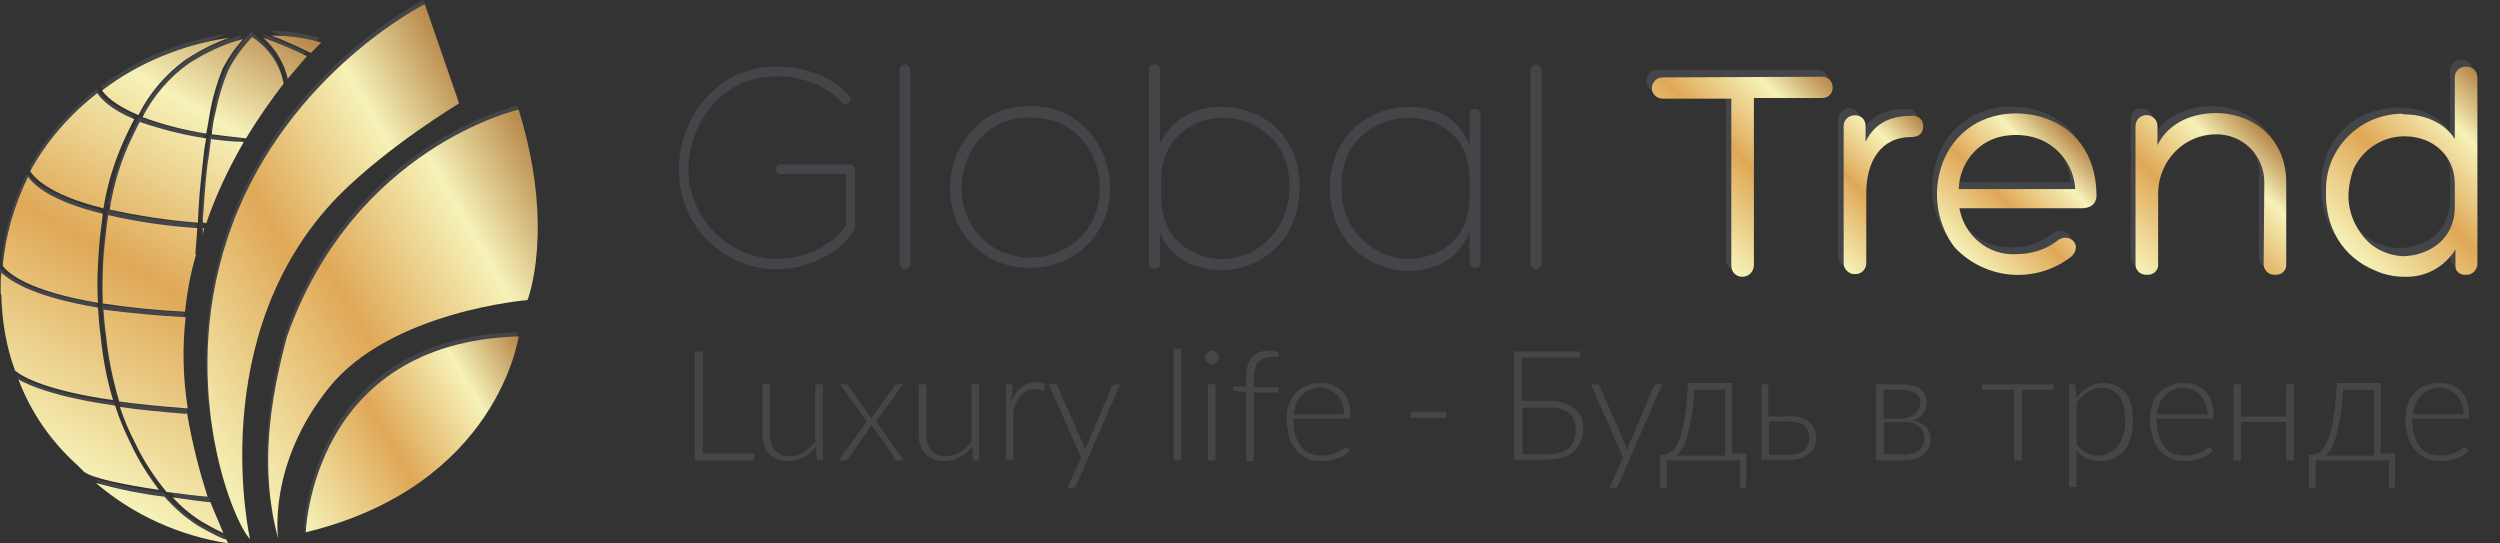 <?xml version="1.0" encoding="utf-8"?>
<!-- Generator: Adobe Illustrator 22.0.1, SVG Export Plug-In . SVG Version: 6.00 Build 0)  -->
<svg version="1.1" id="Layer_1" xmlns="http://www.w3.org/2000/svg" xmlns:xlink="http://www.w3.org/1999/xlink" x="0px" y="0px"
	 viewBox="0 0 364.9 79.3" style="enable-background:new 0 0 364.9 79.3;" xml:space="preserve">
<rect x="0" y="0" width="364.9" height="79.3" fill="#333333" stroke="none"/>
<style type="text/css">
	.st0{display:none;}
	.st1{display:inline;enable-background:new    ;}
	.st2{fill:#464646;}
	.st3{enable-background:new    ;}
	.st4{fill:#434549;}
	.st5{fill:url(#SVGID_1_);}
	.st6{fill:url(#SVGID_2_);}
	.st7{fill:url(#SVGID_3_);}
	.st8{fill:url(#SVGID_4_);}
	.st9{fill:url(#SVGID_5_);}
	.st10{fill:url(#SVGID_6_);}
	.st11{fill:url(#SVGID_7_);}
	.st12{fill:url(#SVGID_8_);}
	.st13{fill:url(#SVGID_9_);}
</style>
<title>dark gold horizontal</title>
<g id="globe_gold">
	<g id="dark">
		<g class="st0">
			<g class="st1">
				<path class="st2" d="M133.8,65.2V66h-6.9V53.4h1v11.9h6L133.8,65.2L133.8,65.2z"/>
			</g>
			<g class="st1">
				<path class="st2" d="M141.8,57.1v9h-0.5c-0.1,0-0.2-0.1-0.2-0.2l-0.1-1.3c-0.4,0.5-0.8,1-1.4,1.2c-0.6,0.4-1.2,0.5-1.8,0.5
					c-0.5,0-1-0.1-1.3-0.2s-0.7-0.4-1-0.7c-0.2-0.4-0.5-0.6-0.6-1.1s-0.2-0.8-0.2-1.4V57h0.8v5.7c0,0.8,0.2,1.4,0.6,1.9
					c0.4,0.5,1,0.7,1.8,0.7c0.6,0,1.1-0.1,1.7-0.5c0.5-0.2,1-0.7,1.3-1.2V57h1v0.1H141.8z"/>
				<path class="st2" d="M151.4,66.1h-0.8c-0.1,0-0.1,0-0.2-0.1l-0.1-0.1l-2.7-3.9c0,0.1-0.1,0.2-0.1,0.4l-2.6,3.6l-0.1,0.1
					l-0.1,0.1H144l3.2-4.5l-3.1-4.3h0.8c0.1,0,0.1,0,0.2,0l0.1,0.1l2.6,3.8V61c0,0,0-0.1,0.1-0.1l2.4-3.5l0.1-0.1h0.1h0.8l-3.1,4.3
					L151.4,66.1z"/>
				<path class="st2" d="M160.1,57.1v9h-0.5c-0.1,0-0.2-0.1-0.2-0.2l-0.1-1.3c-0.4,0.5-0.8,1-1.4,1.2c-0.6,0.4-1.2,0.5-1.8,0.5
					c-0.5,0-1-0.1-1.3-0.2c-0.4-0.1-0.7-0.4-1-0.7c-0.2-0.4-0.5-0.6-0.6-1.1s-0.2-0.8-0.2-1.4V57h0.8v5.7c0,0.8,0.2,1.4,0.6,1.9
					s1,0.7,1.8,0.7c0.6,0,1.1-0.1,1.7-0.5c0.5-0.2,1-0.7,1.3-1.2V57h1v0.1H160.1z"/>
			</g>
			<g class="st1">
				<path class="st2" d="M163.8,59.2c0.1-0.4,0.2-0.7,0.5-1c0.1-0.2,0.4-0.5,0.6-0.7c0.2-0.2,0.5-0.4,0.7-0.5s0.6-0.1,1-0.1
					c0.2,0,0.4,0,0.6,0s0.4,0.1,0.5,0.1l-0.1,0.6c0,0.1-0.1,0.1-0.1,0.1c-0.1,0-0.2,0-0.4-0.1c-0.1-0.1-0.4-0.1-0.6-0.1
					c-0.4,0-0.6,0-1,0.1c-0.2,0.1-0.5,0.2-0.7,0.5c-0.2,0.2-0.4,0.5-0.6,0.7c-0.1,0.4-0.4,0.7-0.5,1.1v5.7h-0.8v-9h0.5
					c0.1,0,0.1,0,0.2,0.1c0.1,0.1,0.1,0.1,0.1,0.2L163.8,59.2z"/>
			</g>
			<g class="st1">
				<path class="st2" d="M176.6,57.1l-5.1,11.8c0,0.1-0.1,0.1-0.1,0.2c0,0-0.1,0.1-0.2,0.1h-0.6l1.6-3.5l-3.8-8.6h0.7
					c0.1,0,0.1,0,0.2,0.1s0.1,0.1,0.1,0.1l3,6.9c0,0.1,0.1,0.2,0.1,0.2c0,0.1,0,0.2,0.1,0.2c0-0.1,0.1-0.2,0.1-0.2
					c0-0.1,0.1-0.2,0.1-0.2l3-6.9c0-0.1,0.1-0.1,0.1-0.1h0.1L176.6,57.1L176.6,57.1L176.6,57.1z"/>
			</g>
			<g class="st1">
				<path class="st2" d="M183.7,53v13h-1V53H183.7z"/>
				<path class="st2" d="M188,54.1c0,0.1,0,0.2-0.1,0.4c0,0.1-0.1,0.1-0.1,0.2c-0.1,0.1-0.1,0.1-0.2,0.1c-0.1,0-0.2,0.1-0.4,0.1
					c-0.1,0-0.2,0-0.4-0.1c-0.1,0-0.2-0.1-0.2-0.1c-0.1-0.1-0.1-0.1-0.1-0.2c0-0.1-0.1-0.2-0.1-0.4s0-0.2,0.1-0.4
					c0-0.1,0.1-0.2,0.1-0.2c0.1-0.1,0.1-0.1,0.2-0.1c0.1,0,0.2-0.1,0.4-0.1c0.1,0,0.2,0,0.4,0.1c0.1,0,0.1,0.1,0.2,0.1
					c0.1,0.1,0.1,0.1,0.1,0.2C188,53.9,188,54,188,54.1z M187.7,57.1v9h-0.8v-9H187.7z"/>
			</g>
			<g class="st1">
				<path class="st2" d="M191.2,66.1v-8L190,58c-0.1,0-0.2-0.1-0.2-0.2v-0.4h1.6v-1.1c0-0.5,0.1-1,0.2-1.3c0.1-0.4,0.4-0.7,0.6-1
					c0.2-0.2,0.5-0.5,0.8-0.6s0.7-0.2,1.1-0.2c0.2,0,0.4,0,0.6,0s0.4,0.1,0.5,0.1v0.4c0,0,0,0.1-0.1,0.1H195c-0.1,0-0.1,0-0.2,0
					c-0.1,0-0.2,0-0.4,0s-0.6,0-0.8,0.1s-0.5,0.2-0.6,0.4s-0.4,0.5-0.4,0.7c-0.1,0.4-0.1,0.7-0.1,1.1v1.1h2.9v0.6h-2.9v8h-1.2v0.3
					H191.2z"/>
			</g>
			<g class="st1">
				<path class="st2" d="M196.7,61.3L196.7,61.3c0,0.8,0.1,1.4,0.2,1.9c0.1,0.5,0.4,1,0.7,1.3c0.2,0.4,0.6,0.6,1.1,0.7
					c0.4,0.1,0.8,0.2,1.3,0.2s0.8,0,1.2-0.1s0.6-0.2,0.8-0.4c0.2-0.1,0.4-0.2,0.5-0.4c0.1-0.1,0.2-0.1,0.2-0.1c0.1,0,0.1,0,0.1,0.1
					l0.2,0.2c-0.1,0.2-0.4,0.4-0.6,0.5s-0.5,0.2-0.8,0.4c-0.2,0.1-0.6,0.2-1,0.2c-0.4,0.1-0.7,0.1-1,0.1c-0.6,0-1.2-0.1-1.7-0.4
					c-0.5-0.2-1-0.5-1.3-1c-0.4-0.4-0.6-1-0.8-1.4c-0.2-0.6-0.2-1.3-0.2-2c0-0.6,0.1-1.2,0.2-1.8c0.2-0.6,0.5-1,0.8-1.4
					c0.4-0.4,0.7-0.7,1.3-1c0.5-0.2,1.1-0.4,1.7-0.4c0.5,0,1,0.1,1.4,0.2s0.8,0.5,1.1,0.7c0.2,0.2,0.6,0.7,0.7,1.2
					c0.2,0.5,0.2,1.1,0.2,1.7c0,0.1,0,0.2,0,0.2l-0.1,0.1h-6.4v0.7H196.7z M202.7,60.7c0-0.5-0.1-1-0.2-1.3c-0.1-0.4-0.4-0.7-0.6-1
					c-0.2-0.2-0.5-0.5-0.8-0.6s-0.7-0.2-1.1-0.2c-0.5,0-0.8,0.1-1.2,0.2c-0.4,0.1-0.7,0.4-1,0.6s-0.5,0.6-0.6,1s-0.2,0.8-0.4,1.3
					H202.7z"/>
				<path class="st2" d="M210.3,60.3h4.2V61h-4.2V60.3z"/>
			</g>
			<g class="st1">
				<path class="st2" d="M226.5,59.1c0.7,0,1.3,0.1,1.8,0.2c0.5,0.1,1,0.4,1.3,0.7c0.4,0.2,0.6,0.6,0.8,1.1c0.1,0.4,0.2,0.8,0.2,1.4
					s-0.1,1.1-0.2,1.6c-0.2,0.5-0.5,0.8-0.8,1.1c-0.4,0.4-0.8,0.6-1.3,0.7s-1.1,0.2-1.8,0.2h-3.8V53.4h7.8v0.7h-6.8v5
					C223.7,59.1,226.5,59.1,226.5,59.1z M226.3,65.3c1.1,0,1.9-0.2,2.5-0.7s0.8-1.2,0.8-2s-0.2-1.6-0.8-2c-0.6-0.5-1.3-0.7-2.5-0.7
					h-3v5.5h3V65.3z"/>
			</g>
			<g class="st1">
				<path class="st2" d="M239.7,57.1l-5.1,11.8c0,0.1-0.1,0.1-0.1,0.2s-0.1,0.1-0.2,0.1h-0.6l1.6-3.5l-3.8-8.6h0.7
					c0.1,0,0.1,0,0.2,0.1s0.1,0.1,0.1,0.1l3,6.9c0,0.1,0.1,0.2,0.1,0.2c0,0.1,0,0.2,0.1,0.2c0-0.1,0.1-0.2,0.1-0.2
					c0-0.1,0.1-0.2,0.1-0.2l3-6.9c0-0.1,0.1-0.1,0.1-0.1h0.1L239.7,57.1L239.7,57.1L239.7,57.1z"/>
			</g>
			<g class="st1">
				<path class="st2" d="M249.5,65.3v3.6c0,0.2-0.1,0.2-0.2,0.2h-0.5v-3.2h-8.5v3c0,0.1,0,0.1,0,0.1l-0.1,0.1h-0.5v-3.8h0.4
					c0.2,0,0.5,0,0.6-0.1c0.2-0.1,0.4-0.2,0.6-0.5c0.2-0.2,0.4-0.6,0.6-1c0.1-0.4,0.4-1,0.5-1.6s0.2-1.3,0.4-2.1
					c0.1-0.8,0.2-1.9,0.2-3h5.1v8.2h1.4V65.3z M247.1,65.5v-7.6h-3.6c-0.1,1.2-0.1,2.3-0.4,3.1c-0.1,0.8-0.2,1.6-0.5,2.1
					c-0.2,0.6-0.4,1.1-0.6,1.4c-0.2,0.4-0.5,0.6-0.6,0.8h5.6v0.2H247.1z"/>
				<path class="st2" d="M254.5,60.9c0.6,0,1.1,0.1,1.6,0.2c0.4,0.1,0.7,0.4,1,0.6c0.2,0.2,0.5,0.5,0.5,0.8s0.1,0.6,0.1,1
					s-0.1,0.7-0.2,1.1s-0.4,0.6-0.6,0.8c-0.2,0.2-0.6,0.5-1,0.6s-0.8,0.2-1.3,0.2h-3.1v-9h0.8V61L254.5,60.9L254.5,60.9L254.5,60.9z
					 M254.5,65.5c0.4,0,0.7,0,1.1-0.1c0.4-0.1,0.6-0.2,0.7-0.4c0.1-0.1,0.4-0.4,0.5-0.6s0.1-0.5,0.1-0.8c0-0.2,0-0.5-0.1-0.7
					s-0.2-0.5-0.4-0.6c-0.2-0.1-0.5-0.4-0.7-0.4c-0.4-0.1-0.7-0.1-1.2-0.1h-2.3v3.9h2.3L254.5,65.5L254.5,65.5z"/>
				<path class="st2" d="M267.7,57.1c0.6,0,1,0,1.3,0.1s0.7,0.2,1,0.5c0.2,0.2,0.4,0.4,0.5,0.7c0.1,0.2,0.1,0.5,0.1,0.8
					c0,0.2,0,0.4-0.1,0.6c-0.1,0.2-0.1,0.5-0.4,0.6c-0.2,0.1-0.4,0.4-0.6,0.6c-0.2,0.1-0.6,0.2-1,0.4c0.8,0.1,1.4,0.4,1.8,0.7
					c0.4,0.4,0.6,0.8,0.6,1.4c0,0.4-0.1,0.7-0.2,1.1s-0.4,0.6-0.7,0.8c-0.2,0.2-0.6,0.4-1.1,0.5c-0.4,0.1-0.8,0.1-1.3,0.1h-3.1v-9
					C264.4,57.1,267.7,57.1,267.7,57.1z M265.5,57.7v3.5h2.1c0.4,0,0.6,0,1-0.1c0.2-0.1,0.5-0.2,0.7-0.4c0.2-0.1,0.4-0.4,0.5-0.6
					c0.1-0.2,0.1-0.5,0.1-0.7s0-0.4-0.1-0.6c-0.1-0.2-0.2-0.4-0.4-0.5c-0.1-0.1-0.4-0.2-0.7-0.4c-0.2-0.1-0.6-0.1-1.1-0.1h-2.1V57.7
					z M267.9,65.5c0.4,0,0.7,0,1.1-0.1s0.6-0.2,0.7-0.4c0.2-0.1,0.4-0.4,0.5-0.6s0.1-0.5,0.1-0.8c0-0.2,0-0.5-0.1-0.7
					s-0.2-0.4-0.5-0.6c-0.2-0.1-0.5-0.2-0.7-0.4c-0.4-0.1-0.7-0.1-1.1-0.1h-2.4v3.7H267.9z"/>
				<path class="st2" d="M285.4,57.8h-3.7V66h-0.8v-8.2h-3.7v-0.6h8.4v0.6H285.4z"/>
				<path class="st2" d="M288.1,58.8c0.4-0.6,0.8-1,1.4-1.3c0.6-0.4,1.1-0.5,1.8-0.5c1.1,0,1.9,0.4,2.5,1.2s1,1.9,1,3.5
					c0,0.6-0.1,1.3-0.2,1.8s-0.5,1.1-0.7,1.4c-0.2,0.4-0.7,0.7-1.2,1c-0.5,0.2-1.1,0.4-1.7,0.4s-1.1-0.1-1.6-0.4
					c-0.5-0.2-0.8-0.6-1.2-1v4.3h-0.8V57.1h0.5c0.1,0,0.2,0.1,0.2,0.2L288.1,58.8L288.1,58.8z M288.1,64.1c0.1,0.2,0.4,0.5,0.6,0.6
					s0.4,0.4,0.6,0.5s0.5,0.2,0.7,0.2s0.5,0.1,0.7,0.1c0.5,0,1-0.1,1.4-0.2c0.4-0.2,0.7-0.5,1-0.8c0.2-0.4,0.5-0.7,0.6-1.2
					s0.2-1.1,0.2-1.6c0-1.3-0.2-2.3-0.7-2.9c-0.5-0.6-1.2-1-2.1-1c-0.6,0-1.1,0.1-1.6,0.5s-1,0.7-1.3,1.3V64h-0.1V64.1z"/>
				<path class="st2" d="M297.4,61.3L297.4,61.3c0,0.8,0.1,1.4,0.2,1.9s0.4,1,0.7,1.3c0.2,0.4,0.6,0.6,1.1,0.7
					c0.4,0.1,0.8,0.2,1.3,0.2s0.8,0,1.2-0.1c0.4-0.1,0.6-0.2,0.8-0.4c0.2-0.1,0.4-0.2,0.5-0.4c0.1-0.1,0.2-0.1,0.2-0.1
					c0.1,0,0.1,0,0.2,0.1l0.2,0.2c-0.1,0.2-0.4,0.4-0.6,0.5s-0.5,0.2-0.8,0.4c-0.4,0.1-0.6,0.2-1,0.2c-0.4,0.1-0.7,0.1-1,0.1
					c-0.6,0-1.2-0.1-1.7-0.4c-0.5-0.2-1-0.5-1.3-1c-0.4-0.4-0.6-1-0.8-1.4c-0.2-0.6-0.2-1.3-0.2-2c0-0.6,0.1-1.2,0.2-1.8
					c0.2-0.6,0.5-1,0.8-1.4c0.4-0.4,0.7-0.7,1.3-1c0.5-0.2,1.1-0.4,1.7-0.4c0.5,0,1,0.1,1.4,0.2s0.8,0.5,1.1,0.7
					c0.4,0.4,0.6,0.7,0.7,1.2c0.2,0.5,0.2,1.1,0.2,1.7c0,0.1,0,0.2,0,0.2l-0.1,0.1h-6.6v0.7H297.4z M303.4,60.7c0-0.5-0.1-1-0.2-1.3
					s-0.4-0.7-0.6-1c-0.2-0.2-0.5-0.5-0.8-0.6s-0.7-0.2-1.1-0.2c-0.5,0-0.8,0.1-1.2,0.2c-0.4,0.1-0.7,0.4-1,0.6
					c-0.2,0.2-0.5,0.6-0.6,1s-0.2,0.8-0.4,1.3H303.4z"/>
				<path class="st2" d="M313.5,57.1v9h-0.8v-4.4h-5.3v4.4h-0.8v-9h0.8v3.8h5.3v-3.8H313.5z"/>
			</g>
			<g class="st1">
				<path class="st2" d="M325.2,65.3v3.6c0,0.2-0.1,0.2-0.2,0.2h-0.5v-3.2H316v3c0,0.1,0,0.1,0,0.1l-0.1,0.1h-0.5v-3.8h0.4
					c0.2,0,0.5,0,0.6-0.1c0.2-0.1,0.4-0.2,0.6-0.5c0.2-0.2,0.4-0.6,0.6-1c0.1-0.4,0.4-1,0.5-1.6s0.2-1.3,0.4-2.1
					c0.1-0.8,0.2-1.9,0.2-3h5.1v8.2h1.4V65.3z M322.8,65.5v-7.6h-3.6c-0.1,1.2-0.1,2.3-0.4,3.1c-0.1,0.8-0.2,1.6-0.5,2.1
					c-0.2,0.6-0.4,1.1-0.6,1.4c-0.2,0.4-0.5,0.6-0.6,0.8h5.6v0.2H322.8z"/>
			</g>
			<g class="st1">
				<path class="st2" d="M327.2,61.3L327.2,61.3c0,0.8,0.1,1.4,0.2,1.9s0.4,1,0.7,1.3c0.2,0.4,0.6,0.6,1.1,0.7
					c0.4,0.1,0.8,0.2,1.3,0.2s0.8,0,1.2-0.1c0.4-0.1,0.6-0.2,0.8-0.4c0.2-0.1,0.4-0.2,0.5-0.4c0.1-0.1,0.2-0.1,0.2-0.1
					c0.1,0,0.1,0,0.1,0.1l0.2,0.2c-0.1,0.2-0.4,0.4-0.6,0.5s-0.5,0.2-0.8,0.4c-0.2,0.1-0.6,0.2-1,0.2c-0.4,0.1-0.7,0.1-1,0.1
					c-0.6,0-1.2-0.1-1.7-0.4c-0.5-0.2-1-0.5-1.3-1c-0.4-0.4-0.6-1-0.8-1.4c-0.2-0.6-0.2-1.3-0.2-2c0-0.6,0.1-1.2,0.2-1.8
					s0.5-1,0.8-1.4c0.4-0.5,0.7-0.7,1.3-1c0.5-0.2,1.1-0.4,1.7-0.4c0.5,0,1,0.1,1.4,0.2c0.5,0.1,0.8,0.5,1.1,0.7
					c0.4,0.4,0.6,0.7,0.7,1.2c0.2,0.5,0.2,1.1,0.2,1.7c0,0.1,0,0.2,0,0.2s-0.1,0.1-0.2,0.1H327v0.7H327.2z M333.2,60.7
					c0-0.5-0.1-1-0.2-1.3c-0.1-0.4-0.4-0.7-0.6-1s-0.5-0.5-0.8-0.6c-0.4-0.1-0.7-0.2-1.1-0.2c-0.5,0-0.8,0.1-1.2,0.2
					c-0.4,0.1-0.7,0.4-1,0.6s-0.5,0.6-0.6,1s-0.2,0.8-0.4,1.3H333.2z"/>
			</g>
		</g>
		<g>
			<path class="st2" d="M110.1,66.2v1h-8.7V51.3h1.2v14.9H110.1z"/>
			<path class="st2" d="M120.1,56.1v11.1h-0.6c-0.2,0-0.3-0.1-0.3-0.3l-0.1-1.7c-0.5,0.6-1.1,1.2-1.8,1.5c-0.7,0.4-1.4,0.6-2.3,0.6
				c-0.6,0-1.2-0.1-1.6-0.3c-0.5-0.2-0.8-0.5-1.2-0.8c-0.3-0.4-0.5-0.8-0.7-1.3s-0.2-1.1-0.2-1.7v-7.1h1.1v7.1c0,1,0.2,1.9,0.7,2.5
				c0.5,0.6,1.2,0.9,2.2,0.9c0.7,0,1.4-0.2,2-0.6c0.6-0.4,1.2-0.9,1.7-1.5v-8.4H120.1z"/>
			<path class="st2" d="M131.9,67.2h-1c-0.1,0-0.2,0-0.2-0.1c-0.1-0.1-0.1-0.1-0.1-0.2l-3.4-4.9c0,0.1-0.1,0.3-0.2,0.4l-3.2,4.5
				c-0.1,0.1-0.1,0.1-0.2,0.2c-0.1,0.1-0.1,0.1-0.2,0.1h-1l4.1-5.7l-3.9-5.4h1c0.1,0,0.2,0,0.2,0.1s0.1,0.1,0.1,0.2l3.3,4.7
				c0-0.1,0-0.1,0.1-0.2c0-0.1,0.1-0.1,0.1-0.2l3.1-4.3c0-0.1,0.1-0.1,0.1-0.2c0.1,0,0.1-0.1,0.2-0.1h1l-3.9,5.4L131.9,67.2z"/>
			<path class="st2" d="M142.9,56.1v11.1h-0.6c-0.2,0-0.3-0.1-0.3-0.3l-0.1-1.7c-0.5,0.6-1.1,1.2-1.8,1.5c-0.7,0.4-1.4,0.6-2.3,0.6
				c-0.6,0-1.2-0.1-1.6-0.3c-0.5-0.2-0.8-0.5-1.2-0.8c-0.3-0.4-0.5-0.8-0.7-1.3s-0.2-1.1-0.2-1.7v-7.1h1.1v7.1c0,1,0.2,1.9,0.7,2.5
				c0.5,0.6,1.2,0.9,2.2,0.9c0.7,0,1.4-0.2,2-0.6c0.6-0.4,1.2-0.9,1.7-1.5v-8.4H142.9z"/>
			<path class="st2" d="M147.6,58.7c0.2-0.5,0.4-0.9,0.6-1.2c0.2-0.4,0.5-0.7,0.8-0.9c0.3-0.2,0.6-0.4,1-0.6
				c0.4-0.1,0.7-0.2,1.2-0.2c0.2,0,0.5,0,0.7,0.1c0.2,0,0.4,0.1,0.6,0.2l-0.1,0.7c0,0.1-0.1,0.2-0.2,0.2c-0.1,0-0.2,0-0.4-0.1
				c-0.2-0.1-0.4-0.1-0.7-0.1c-0.4,0-0.8,0.1-1.1,0.2c-0.3,0.1-0.6,0.3-0.9,0.6c-0.3,0.3-0.5,0.6-0.7,1c-0.2,0.4-0.4,0.8-0.5,1.3
				v7.2h-1.1V56.1h0.6c0.1,0,0.2,0,0.3,0.1c0.1,0.1,0.1,0.1,0.1,0.3L147.6,58.7z"/>
			<path class="st2" d="M163.5,56.1l-6.4,14.7c0,0.1-0.1,0.2-0.2,0.3c-0.1,0.1-0.2,0.1-0.3,0.1h-0.8l2-4.4l-4.7-10.7h0.9
				c0.1,0,0.2,0,0.3,0.1c0.1,0.1,0.1,0.1,0.1,0.2l3.8,8.7c0,0.1,0.1,0.2,0.1,0.3c0,0.1,0.1,0.2,0.1,0.4c0-0.1,0.1-0.2,0.1-0.4
				c0-0.1,0.1-0.2,0.1-0.3l3.7-8.7c0-0.1,0.1-0.1,0.2-0.2c0.1,0,0.1-0.1,0.2-0.1H163.5z"/>
			<path class="st2" d="M172.4,50.9v16.3h-1.1V50.9H172.4z"/>
			<path class="st2" d="M177.9,52.2c0,0.1,0,0.3-0.1,0.4c-0.1,0.1-0.1,0.2-0.2,0.3c-0.1,0.1-0.2,0.2-0.3,0.2
				c-0.1,0.1-0.2,0.1-0.4,0.1c-0.1,0-0.3,0-0.4-0.1c-0.1-0.1-0.2-0.1-0.3-0.2c-0.1-0.1-0.2-0.2-0.2-0.3c-0.1-0.1-0.1-0.2-0.1-0.4
				s0-0.3,0.1-0.4c0.1-0.1,0.1-0.2,0.2-0.3c0.1-0.1,0.2-0.2,0.3-0.2c0.1-0.1,0.2-0.1,0.4-0.1c0.1,0,0.3,0,0.4,0.1
				c0.1,0.1,0.2,0.1,0.3,0.2c0.1,0.1,0.2,0.2,0.2,0.3C177.8,51.9,177.9,52.1,177.9,52.2z M177.4,56.1v11.1h-1.1V56.1H177.4z"/>
			<path class="st2" d="M181.9,67.2v-10l-1.6-0.1c-0.2,0-0.3-0.1-0.3-0.3v-0.4h1.9V55c0-0.6,0.1-1.2,0.2-1.7
				c0.2-0.5,0.4-0.9,0.7-1.2s0.7-0.6,1.1-0.7c0.4-0.2,0.9-0.2,1.4-0.2c0.2,0,0.5,0,0.7,0.1c0.2,0,0.4,0.1,0.6,0.2l0,0.5
				c0,0.1,0,0.1-0.1,0.1s-0.1,0-0.2,0c-0.1,0-0.2,0-0.3,0c-0.1,0-0.3,0-0.5,0c-0.4,0-0.7,0.1-1,0.2c-0.3,0.1-0.6,0.3-0.8,0.5
				c-0.2,0.2-0.4,0.6-0.5,0.9c-0.1,0.4-0.2,0.9-0.2,1.4v1.4h3.6v0.8h-3.6v10H181.9z"/>
			<path class="st2" d="M188.8,61.2v0.2c0,0.8,0.1,1.6,0.3,2.2s0.5,1.2,0.8,1.6s0.8,0.8,1.3,1c0.5,0.2,1.1,0.3,1.7,0.3
				c0.6,0,1-0.1,1.5-0.2c0.4-0.1,0.8-0.3,1-0.4c0.3-0.2,0.5-0.3,0.7-0.4s0.3-0.2,0.4-0.2c0.1,0,0.2,0,0.2,0.1l0.3,0.4
				c-0.2,0.2-0.4,0.4-0.7,0.6s-0.6,0.4-1,0.5c-0.4,0.1-0.8,0.2-1.2,0.3c-0.4,0.1-0.8,0.1-1.2,0.1c-0.8,0-1.5-0.1-2.1-0.4
				c-0.6-0.3-1.2-0.7-1.6-1.2c-0.4-0.5-0.8-1.1-1-1.9c-0.2-0.7-0.4-1.6-0.4-2.5c0-0.8,0.1-1.5,0.3-2.2c0.2-0.7,0.6-1.3,1-1.7
				c0.4-0.5,1-0.9,1.6-1.1c0.6-0.3,1.3-0.4,2.1-0.4c0.6,0,1.2,0.1,1.7,0.3s1,0.5,1.4,0.9c0.4,0.4,0.7,0.9,0.9,1.5
				c0.2,0.6,0.3,1.3,0.3,2.1c0,0.2,0,0.3-0.1,0.3c0,0.1-0.1,0.1-0.2,0.1H188.8z M196.2,60.5c0-0.6-0.1-1.1-0.3-1.6s-0.4-0.9-0.7-1.2
				c-0.3-0.3-0.7-0.6-1.1-0.8c-0.4-0.2-0.9-0.3-1.4-0.3c-0.6,0-1.1,0.1-1.5,0.3c-0.5,0.2-0.8,0.4-1.2,0.8c-0.3,0.3-0.6,0.7-0.8,1.2
				c-0.2,0.5-0.3,1-0.4,1.6H196.2z"/>
			<path class="st2" d="M205.9,60.1h5.2V61h-5.2V60.1z"/>
			<path class="st2" d="M225.9,58.5c0.9,0,1.7,0.1,2.3,0.3s1.2,0.5,1.6,0.8c0.4,0.4,0.8,0.8,1,1.3c0.2,0.5,0.3,1.1,0.3,1.7
				c0,0.7-0.1,1.3-0.4,1.9c-0.2,0.6-0.6,1-1,1.4s-1,0.7-1.7,0.9s-1.4,0.3-2.3,0.3H221V51.3h9.6v0.9h-8.5v6.3H225.9z M225.9,66.3
				c1.4,0,2.4-0.3,3.1-0.9c0.7-0.6,1-1.5,1-2.6c0-1.1-0.3-2-1-2.5c-0.7-0.6-1.7-0.8-3.1-0.8h-3.7v6.8H225.9z"/>
			<path class="st2" d="M242.6,56.1l-6.4,14.7c0,0.1-0.1,0.2-0.2,0.3c-0.1,0.1-0.2,0.1-0.3,0.1h-0.8l2-4.4l-4.7-10.7h0.9
				c0.1,0,0.2,0,0.3,0.1c0.1,0.1,0.1,0.1,0.1,0.2l3.8,8.7c0,0.1,0.1,0.2,0.1,0.3c0,0.1,0.1,0.2,0.1,0.4c0-0.1,0.1-0.2,0.1-0.4
				c0-0.1,0.1-0.2,0.1-0.3l3.7-8.7c0-0.1,0.1-0.1,0.2-0.2s0.1-0.1,0.2-0.1H242.6z"/>
			<path class="st2" d="M254.9,66.4v4.4c0,0.2-0.1,0.4-0.3,0.4h-0.6v-4h-10.7v3.7c0,0.1,0,0.2-0.1,0.2c0,0.1-0.1,0.1-0.2,0.1h-0.7
				v-4.8h0.4c0.3,0,0.5-0.1,0.8-0.2c0.3-0.1,0.5-0.3,0.8-0.6c0.3-0.3,0.5-0.7,0.7-1.2c0.2-0.5,0.4-1.1,0.6-1.9
				c0.2-0.8,0.3-1.7,0.5-2.8c0.1-1.1,0.2-2.3,0.3-3.8h6.4v10.3H254.9z M251.8,66.4v-9.5h-4.5c-0.1,1.5-0.2,2.8-0.4,3.9
				c-0.2,1.1-0.4,2-0.6,2.8c-0.2,0.8-0.5,1.4-0.7,1.8c-0.3,0.5-0.5,0.8-0.8,1.1H251.8z"/>
			<path class="st2" d="M261.1,60.7c0.8,0,1.4,0.1,1.9,0.3s0.9,0.4,1.2,0.7c0.3,0.3,0.5,0.6,0.7,1c0.1,0.4,0.2,0.8,0.2,1.2
				c0,0.5-0.1,0.9-0.3,1.3s-0.4,0.8-0.8,1c-0.3,0.3-0.7,0.5-1.2,0.7c-0.5,0.2-1.1,0.2-1.7,0.2h-4V56.1h1v4.7H261.1z M261.2,66.4
				c0.5,0,0.9-0.1,1.3-0.2c0.4-0.1,0.7-0.3,0.9-0.5c0.2-0.2,0.4-0.5,0.5-0.8s0.2-0.6,0.2-1c0-0.3-0.1-0.6-0.2-0.9
				c-0.1-0.3-0.3-0.5-0.5-0.8s-0.5-0.4-0.9-0.5s-0.9-0.2-1.4-0.2h-2.9v4.9H261.2z"/>
			<path class="st2" d="M277.6,56.1c0.7,0,1.2,0.1,1.7,0.2c0.5,0.1,0.9,0.3,1.1,0.6c0.3,0.2,0.5,0.5,0.6,0.8c0.1,0.3,0.2,0.6,0.2,1
				c0,0.2,0,0.5-0.1,0.8c-0.1,0.3-0.2,0.5-0.4,0.8c-0.2,0.3-0.4,0.5-0.7,0.7c-0.3,0.2-0.7,0.4-1.1,0.4c1,0.1,1.8,0.4,2.2,0.9
				c0.5,0.5,0.7,1.1,0.7,1.8c0,0.5-0.1,0.9-0.3,1.3c-0.2,0.4-0.5,0.7-0.8,1s-0.8,0.5-1.3,0.6s-1,0.2-1.6,0.2h-4V56.1H277.6z
				 M274.9,56.8v4.3h2.6c0.4,0,0.8-0.1,1.1-0.2c0.3-0.1,0.6-0.3,0.9-0.5c0.2-0.2,0.4-0.4,0.6-0.7c0.1-0.3,0.2-0.6,0.2-0.9
				c0-0.3,0-0.5-0.1-0.7c-0.1-0.2-0.3-0.4-0.5-0.6c-0.2-0.2-0.5-0.3-0.9-0.4c-0.4-0.1-0.8-0.2-1.3-0.2H274.9z M277.8,66.4
				c0.5,0,0.9-0.1,1.3-0.2c0.4-0.1,0.7-0.3,1-0.5c0.3-0.2,0.5-0.5,0.6-0.8s0.2-0.6,0.2-1c0-0.3-0.1-0.6-0.2-0.9s-0.3-0.5-0.5-0.7
				c-0.2-0.2-0.6-0.4-0.9-0.5s-0.8-0.2-1.4-0.2h-2.9v4.7H277.8z"/>
			<path class="st2" d="M299.8,56.9h-4.7v10.3h-1.1V56.9h-4.7v-0.8h10.4V56.9z"/>
			<path class="st2" d="M303.1,58.1c0.5-0.7,1.1-1.2,1.7-1.6c0.7-0.4,1.4-0.6,2.2-0.6c1.4,0,2.4,0.5,3.2,1.4
				c0.8,0.9,1.1,2.4,1.1,4.3c0,0.8-0.1,1.6-0.3,2.3s-0.5,1.3-0.9,1.8c-0.4,0.5-0.9,0.9-1.5,1.2s-1.3,0.4-2.1,0.4
				c-0.8,0-1.4-0.1-2-0.4s-1-0.7-1.4-1.2v5.4H302V56.1h0.6c0.2,0,0.3,0.1,0.3,0.3L303.1,58.1z M303.1,64.8c0.2,0.3,0.4,0.6,0.7,0.8
				s0.5,0.4,0.7,0.5c0.3,0.1,0.5,0.2,0.8,0.3s0.6,0.1,0.9,0.1c0.7,0,1.2-0.1,1.7-0.4c0.5-0.2,0.9-0.6,1.2-1c0.3-0.4,0.6-1,0.8-1.6
				c0.2-0.6,0.3-1.3,0.3-2c0-1.7-0.3-2.9-0.9-3.7s-1.5-1.2-2.6-1.2c-0.7,0-1.4,0.2-2,0.6s-1.1,0.9-1.6,1.6V64.8z"/>
			<path class="st2" d="M314.8,61.2v0.2c0,0.8,0.1,1.6,0.3,2.2s0.5,1.2,0.8,1.6s0.8,0.8,1.3,1c0.5,0.2,1.1,0.3,1.7,0.3
				c0.6,0,1-0.1,1.5-0.2c0.4-0.1,0.8-0.3,1-0.4c0.3-0.2,0.5-0.3,0.7-0.4s0.3-0.2,0.4-0.2c0.1,0,0.2,0,0.2,0.1l0.3,0.4
				c-0.2,0.2-0.4,0.4-0.7,0.6s-0.6,0.4-1,0.5c-0.4,0.1-0.8,0.2-1.2,0.3c-0.4,0.1-0.8,0.1-1.2,0.1c-0.8,0-1.5-0.1-2.1-0.4
				c-0.6-0.3-1.2-0.7-1.6-1.2c-0.4-0.5-0.8-1.1-1-1.9c-0.2-0.7-0.4-1.6-0.4-2.5c0-0.8,0.1-1.5,0.3-2.2c0.2-0.7,0.6-1.3,1-1.7
				c0.4-0.5,1-0.9,1.6-1.1c0.6-0.3,1.3-0.4,2.1-0.4c0.6,0,1.2,0.1,1.7,0.3s1,0.5,1.4,0.9c0.4,0.4,0.7,0.9,0.9,1.5
				c0.2,0.6,0.3,1.3,0.3,2.1c0,0.2,0,0.3-0.1,0.3c0,0.1-0.1,0.1-0.2,0.1H314.8z M322.2,60.5c0-0.6-0.1-1.1-0.3-1.6s-0.4-0.9-0.7-1.2
				c-0.3-0.3-0.7-0.6-1.1-0.8c-0.4-0.2-0.9-0.3-1.4-0.3c-0.6,0-1.1,0.1-1.5,0.3c-0.5,0.2-0.8,0.4-1.2,0.8c-0.3,0.3-0.6,0.7-0.8,1.2
				c-0.2,0.5-0.3,1-0.4,1.6H322.2z"/>
			<path class="st2" d="M334.8,56.1v11.1h-1.1v-5.6h-6.6v5.6h-1.1V56.1h1.1v4.7h6.6v-4.7H334.8z"/>
			<path class="st2" d="M349.6,66.4v4.4c0,0.2-0.1,0.4-0.3,0.4h-0.6v-4h-10.7v3.7c0,0.1,0,0.2-0.1,0.2c0,0.1-0.1,0.1-0.2,0.1H337
				v-4.8h0.4c0.3,0,0.5-0.1,0.8-0.2c0.3-0.1,0.5-0.3,0.8-0.6c0.3-0.3,0.5-0.7,0.7-1.2c0.2-0.5,0.4-1.1,0.6-1.9
				c0.2-0.8,0.3-1.7,0.5-2.8c0.1-1.1,0.2-2.3,0.3-3.8h6.4v10.3H349.6z M346.5,66.4v-9.5H342c-0.1,1.5-0.2,2.8-0.4,3.9
				c-0.2,1.1-0.4,2-0.6,2.8c-0.2,0.8-0.5,1.4-0.7,1.8c-0.3,0.5-0.5,0.8-0.8,1.1H346.5z"/>
			<path class="st2" d="M352.1,61.2v0.2c0,0.8,0.1,1.6,0.3,2.2s0.5,1.2,0.8,1.6s0.8,0.8,1.3,1c0.5,0.2,1.1,0.3,1.7,0.3
				c0.6,0,1-0.1,1.5-0.2c0.4-0.1,0.8-0.3,1-0.4c0.3-0.2,0.5-0.3,0.7-0.4s0.3-0.2,0.4-0.2c0.1,0,0.2,0,0.2,0.1l0.3,0.4
				c-0.2,0.2-0.4,0.4-0.7,0.6s-0.6,0.4-1,0.5c-0.4,0.1-0.8,0.2-1.2,0.3c-0.4,0.1-0.8,0.1-1.2,0.1c-0.8,0-1.5-0.1-2.1-0.4
				c-0.6-0.3-1.2-0.7-1.6-1.2c-0.4-0.5-0.8-1.1-1-1.9c-0.2-0.7-0.4-1.6-0.4-2.5c0-0.8,0.1-1.5,0.3-2.2c0.2-0.7,0.6-1.3,1-1.7
				c0.4-0.5,1-0.9,1.6-1.1c0.6-0.3,1.3-0.4,2.1-0.4c0.6,0,1.2,0.1,1.7,0.3s1,0.5,1.4,0.9c0.4,0.4,0.7,0.9,0.9,1.5
				c0.2,0.6,0.3,1.3,0.3,2.1c0,0.2,0,0.3-0.1,0.3c0,0.1-0.1,0.1-0.2,0.1H352.1z M359.6,60.5c0-0.6-0.1-1.1-0.3-1.6s-0.4-0.9-0.7-1.2
				c-0.3-0.3-0.7-0.6-1.1-0.8c-0.4-0.2-0.9-0.3-1.4-0.3c-0.6,0-1.1,0.1-1.5,0.3c-0.5,0.2-0.8,0.4-1.2,0.8c-0.3,0.3-0.6,0.7-0.8,1.2
				c-0.2,0.5-0.3,1-0.4,1.6H359.6z"/>
		</g>
		<g>
			<g>
				<g class="st3">
					<g>
						<path class="st4" d="M297,16c5.1,1.4,8.2,5.5,8.3,11.3l0,0c0.1,1-0.4,2.1-2.2,2.1h-17.8c0.6,3.7,3.7,6.7,8.2,6.7
							c2.1,0,4.2-0.5,6-1.9c1.6-1.4,3.9,0.4,2.2,2.2c-2.1,1.9-5.1,2.7-8,2.7c-3.5,0-7-1.3-9.1-4c-4.9-6.4-2.7-16.7,5.6-19.1
							C292.3,15.4,294.7,15.4,297,16L297,16z M285.2,26.6h17c-0.3-3.8-2.7-6.8-6.2-7.7l0,0c-1.5-0.4-3.3-0.4-4.9,0
							C287.5,19.9,285.4,22.9,285.2,26.6z"/>
					</g>
					<g>
						<path class="st4" d="M329.8,25.6c0-4.1-3.3-7-7-7c-4.4,0-8.5,3.6-8.5,8.5v10.4c0,1-0.6,1.6-1.6,1.6s-1.7-0.6-1.7-1.6V17.4
							c0-2.1,3.2-2.1,3.2,0v2.8c1.6-3.3,5.1-4.7,8.6-4.7c5.2,0,10.2,3.6,10.2,10.1v11.9c0,1-0.6,1.6-1.6,1.6s-1.7-0.6-1.7-1.6V25.6
							H329.8z"/>
					</g>
					<g>
						<path class="st4" d="M350.3,15.7c3,0,5.9,1.3,7.3,3.6v-9c0-2.1,3.3-2.1,3.3,0v27.2c0,1-0.6,1.6-1.7,1.6c-1,0-1.5-0.6-1.5-1.6
							v-2.1c-1.5,2.8-4.7,4-7.4,4c-1.4,0-2.9-0.3-4.3-0.9l0,0c-4.9-2-7.4-6.5-7.2-11.7C338.9,20.5,343.5,15.7,350.3,15.7z
							 M357.6,29.2v-3.6c0-4-3.1-6.8-7.2-6.9c-3.2,0-6.4,1.7-7.7,4.8c-0.4,0.9-0.6,2.2-0.7,3.3c0,2.9,0.9,5.6,3.3,7.7
							c1.3,1,2.9,1.6,4.6,1.7C354.1,36.3,357.6,33.7,357.6,29.2z"/>
					</g>
					<g class="st3">
						<path class="st4" d="M265.2,10.2c2.2,0,2.2,3.1,0,3.1h-10c0,8.1,0,16.3,0,24.4c0,1.1-0.9,1.7-1.7,1.7s-1.6-0.5-1.6-1.7V13.3
							h-10c-2.1,0-2.1-3.1,0-3.1C241.9,10.2,265.2,10.2,265.2,10.2z"/>
					</g>
					<g class="st3">
						<path class="st4" d="M271.5,19.7c1.4-3,4.1-3.8,6.7-3.8c1,0,1.7,0.5,1.7,1.6c0,1-0.7,1.5-1.7,1.5c-4.6,0-6.6,3.7-6.6,8.2v10.2
							c0,0.9-0.8,1.6-1.6,1.6c-1,0-1.7-0.6-1.7-1.6v-20c0-2,3.2-2.2,3.2,0V19.7z"/>
					</g>
				</g>
				<g class="st3">
					<g>
						<path class="st4" d="M132.9,38.5c0,0.4-0.4,0.8-0.8,0.8c-0.5,0-0.8-0.4-0.8-0.8V10.2c0-0.4,0.3-0.8,0.8-0.8
							c0.4,0,0.8,0.4,0.8,0.8V38.5z"/>
					</g>
					<g>
						<path class="st4" d="M141.4,35.1c-2-2.4-2.9-5.2-2.7-8.6c0.4-4.8,3.4-9.2,8.2-10.6c2.1-0.5,4.5-0.6,6.8,0
							c4.9,1.4,7.9,5.8,8.3,10.6c0.2,3.4-0.7,6.2-2.7,8.6c-2.2,2.6-5.4,4-9,4S143.6,37.7,141.4,35.1z M147.5,17.5
							c-7,1.8-9.4,11.2-4.8,16.6c1.8,2.2,4.7,3.5,7.7,3.5c3.1,0,5.9-1.3,7.8-3.5c4.6-5.5,2.1-14.8-4.9-16.6
							C151.4,17.1,149.3,17,147.5,17.5z"/>
					</g>
					<g>
						<path class="st4" d="M189.7,26.9c0.1,5.3-2.3,9.7-7.2,11.7c-3.4,1.4-7,1-9.9-0.7c-1.5-1-2.6-2.2-3.3-4v4.5
							c0,0.5-0.3,0.8-0.8,0.8s-0.8-0.3-0.8-0.8V10.2c0-0.5,0.3-0.8,0.8-0.8s0.8,0.3,0.8,0.8V21c1.5-3.5,4.9-5.3,8.7-5.4
							c1.7,0,3.3,0.2,4.8,0.9C187.2,18.1,189.6,22.3,189.7,26.9z M178.7,37.8c2-0.1,4-0.8,5.5-2c2.9-2.3,4.1-5.5,4-9
							c0-1.3-0.3-2.7-0.8-3.9c-1.5-3.7-5.4-5.8-9.2-5.7c-5,0.2-8.4,3.7-8.7,8.3v3.9c0.2,3.3,1.7,6,4.7,7.4
							C175.6,37.5,177.1,37.9,178.7,37.8z"/>
					</g>
					<g>
						<path class="st4" d="M205.8,15.6c1.9,0,3.8,0.5,5.4,1.4c1.5,1,2.6,2.4,3.3,4.2v-4.5c0-0.5,0.3-0.8,0.8-0.8s0.8,0.3,0.8,0.8
							v21.6c0,0.5-0.3,0.8-0.8,0.8s-0.8-0.3-0.8-0.8v-4.5c-0.7,1.8-1.8,3.2-3.3,4.2c-2.8,1.7-6.4,2.1-9.9,0.7
							c-4.9-2-7.3-6.4-7.2-11.7c0.1-4.5,2.6-8.7,6.8-10.4C202.5,15.8,204.1,15.6,205.8,15.6z M214.5,29.4v-3.9
							c-0.2-3.3-1.7-6-4.7-7.4c-1.3-0.6-2.6-0.9-4-0.9c-3.8,0-7.7,2-9.2,5.7c-0.5,1.2-0.8,2.6-0.8,3.9c-0.1,3.5,1,6.7,4,9
							c1.6,1.2,3.5,1.9,5.5,2c1.6,0,3.1-0.3,4.5-1C212.8,35.4,214.3,32.7,214.5,29.4z"/>
					</g>
					<g>
						<path class="st4" d="M225,38.5c0,0.4-0.4,0.8-0.8,0.8c-0.5,0-0.8-0.4-0.8-0.8V10.2c0-0.4,0.3-0.8,0.8-0.8
							c0.4,0,0.8,0.4,0.8,0.8V38.5z"/>
					</g>
					<g class="st3">
						<g>
							<path class="st4" d="M113.2,39.3c-7.7-0.1-14.4-6.5-14.1-15C99.3,17.4,104,11,111,9.9c4.5-0.7,9.8,0.6,12.9,4
								c0.7,0.9-0.4,1.8-1.1,1c-2.7-3.1-7.6-4.2-11.6-3.6c-6.3,1-10.5,6.8-10.7,13c-0.2,7.5,5.8,13.3,12.7,13.5
								c3.9,0,8.1-1.7,10.3-4.9v-7.5h-9.6c-0.9,0-0.9-1.4,0-1.4H124c0.6,0,0.8,0.4,0.8,0.9v8c0,0.4,0,0.8-0.3,1
								C122,37.4,117.5,39.3,113.2,39.3z"/>
						</g>
					</g>
				</g>
			</g>
			<g>
				
					<linearGradient id="SVGID_1_" gradientUnits="userSpaceOnUse" x1="861.246" y1="-473.591" x2="882.416" y2="-452.411" gradientTransform="matrix(1 0 0 -1 -617.45 -443.03)">
					<stop  offset="0" style="stop-color:#F6F2B8"/>
					<stop  offset="0.42" style="stop-color:#DFA857"/>
					<stop  offset="0.76" style="stop-color:#F6F2B8"/>
					<stop  offset="1" style="stop-color:#B78649"/>
				</linearGradient>
				<path class="st5" d="M266,11.2c0.9,0,1.5,0.7,1.5,1.6s-0.7,1.5-1.5,1.5h-10v24.4c0,0.9-0.7,1.7-1.7,1.7l0,0
					c-0.9,0-1.6-0.7-1.6-1.6v-0.1V14.4h-10c-0.9,0-1.6-0.7-1.6-1.5c0-0.9,0.7-1.6,1.6-1.6l0,0L266,11.2z"/>
				
					<linearGradient id="SVGID_2_" gradientUnits="userSpaceOnUse" x1="882.028" y1="-477.607" x2="898.505" y2="-461.12" gradientTransform="matrix(1 0 0 -1 -617.45 -443.03)">
					<stop  offset="0" style="stop-color:#F6F2B8"/>
					<stop  offset="0.42" style="stop-color:#DFA857"/>
					<stop  offset="0.76" style="stop-color:#F6F2B8"/>
					<stop  offset="1" style="stop-color:#B78649"/>
				</linearGradient>
				<path class="st6" d="M272.3,20.7c1.4-3,4.1-3.8,6.7-3.8c0.8-0.1,1.6,0.4,1.7,1.3l0,0c0,0.1,0,0.2,0,0.3c0,1-0.7,1.5-1.7,1.5
					c-4.6,0-6.6,3.7-6.6,8.2v10.2c0,0.9-0.7,1.6-1.5,1.6h-0.1c-0.8,0.1-1.6-0.6-1.7-1.4c0-0.1,0-0.1,0-0.2v-20c0-2,3.2-2.2,3.2,0
					V20.7z"/>
				
					<linearGradient id="SVGID_3_" gradientUnits="userSpaceOnUse" x1="903.399" y1="-479.911" x2="920.279" y2="-463.021" gradientTransform="matrix(1 0 0 -1 -617.45 -443.03)">
					<stop  offset="0" style="stop-color:#F6F2B8"/>
					<stop  offset="0.42" style="stop-color:#DFA857"/>
					<stop  offset="0.76" style="stop-color:#F6F2B8"/>
					<stop  offset="1" style="stop-color:#B78649"/>
				</linearGradient>
				<path class="st7" d="M297.7,17c5.1,1.4,8.2,5.5,8.3,11.3l0,0c0.1,1-0.4,2.1-2.2,2.1H286c0.7,4,4.2,6.9,8.2,6.7
					c2.2,0,4.3-0.6,6-1.9c1.6-1.4,3.9,0.4,2.2,2.2c-5.2,4.1-12.6,3.5-17.1-1.3c-4.9-6.4-2.7-16.8,5.6-19.1
					C293.1,16.4,295.4,16.4,297.7,17L297.7,17z M285.9,27.6h17c-0.2-3.6-2.7-6.7-6.2-7.6l0,0c-1.6-0.4-3.3-0.4-4.9,0
					C288.4,20.9,286,24,285.9,27.6L285.9,27.6z"/>
				
					<linearGradient id="SVGID_4_" gradientUnits="userSpaceOnUse" x1="929.286" y1="-482.372" x2="948.774" y2="-462.884" gradientTransform="matrix(1 0 0 -1 -617.45 -443.03)">
					<stop  offset="0" style="stop-color:#F6F2B8"/>
					<stop  offset="0.42" style="stop-color:#DFA857"/>
					<stop  offset="0.76" style="stop-color:#F6F2B8"/>
					<stop  offset="1" style="stop-color:#B78649"/>
				</linearGradient>
				<path class="st8" d="M330.5,26.6c0-3.9-3.1-7-7-7c-4.7,0-8.4,3.8-8.5,8.5v10.4c0.1,0.8-0.5,1.5-1.3,1.6l0,0c-0.1,0-0.2,0-0.3,0
					c-0.8,0.1-1.6-0.5-1.7-1.3c0-0.1,0-0.2,0-0.2V18.4c0-0.9,0.7-1.6,1.6-1.6l0,0c0.9,0,1.6,0.7,1.6,1.6v2.8
					c1.6-3.3,5.1-4.7,8.6-4.7c5.2,0,10.2,3.6,10.2,10.1v11.9c0.1,0.8-0.5,1.5-1.3,1.6l0,0h-0.3c-0.8,0.1-1.6-0.5-1.7-1.4
					c0-0.1,0-0.1,0-0.2L330.5,26.6z"/>
				
					<linearGradient id="SVGID_5_" gradientUnits="userSpaceOnUse" x1="961.234" y1="-480.928" x2="983.784" y2="-458.377" gradientTransform="matrix(1 0 0 -1 -617.45 -443.03)">
					<stop  offset="0" style="stop-color:#F6F2B8"/>
					<stop  offset="0.42" style="stop-color:#DFA857"/>
					<stop  offset="0.76" style="stop-color:#F6F2B8"/>
					<stop  offset="1" style="stop-color:#B78649"/>
				</linearGradient>
				<path class="st9" d="M351,16.7c3,0,5.9,1.3,7.3,3.6v-9c0-2.1,3.3-2.1,3.3,0v27.2c0,0.8-0.6,1.5-1.4,1.6h-0.3
					c-0.8,0.1-1.5-0.5-1.5-1.2l0,0c0-0.1,0-0.2,0-0.3v-2.2c-1.6,2.6-4.4,4.1-7.4,4c-1.5,0-3-0.3-4.3-0.9l0,0
					c-4.9-2-7.4-6.5-7.2-11.7c-0.1-6.1,4.9-11.1,11-11.2l0,0L351,16.7z M358.3,30.3v-3.5c0-4-3.1-6.8-7.1-6.9
					c-3.3-0.1-6.3,1.8-7.7,4.8c-0.4,1.1-0.6,2.2-0.7,3.3c-0.2,2.9,1.1,5.8,3.3,7.7c1.3,1,2.9,1.6,4.6,1.7
					C354.8,37.3,358.3,34.7,358.3,30.3L358.3,30.3z"/>
			</g>
		</g>
		<g>
			<g>
				<path class="st4" d="M75.5,48.5c0,0-3,21.8-31.1,28.6C44.4,77.1,45.1,49.3,75.5,48.5z"/>
				<path class="st4" d="M75.5,15.4c0,0-24,5.4-33.8,33.1c-2.6,9.7-4,19.5-1.3,29.5c0,0-1.6-10.8,7.4-22s29-12.8,29-12.8
					S80.8,32.8,75.5,15.4z"/>
				<path class="st4" d="M36.3,78.1c0,0-6.8-29.8,12.8-50c7.3-7.2,17.8-13.6,17.8-13.6L61.8,0c0,0-19.9,10-28.1,32.2
					S33.5,75.2,36.3,78.1z"/>
				<path class="st4" d="M38.2,4.9c1.8,1.6,3.1,3.7,3.6,6c1.1-1.3,2-2.4,2.8-3.3C42.5,6.6,40.4,5.7,38.2,4.9z M39.4,4.5
					c2.5,0.9,5.5,2.4,5.7,2.5h0.1c1-1,1.5-1.5,1.5-1.5C44.3,4.9,41.8,4.5,39.4,4.5L39.4,4.5z M41.2,11.5c-0.5-2.8-2.2-5.2-4.6-6.8
					c-1.4,1.5-2.6,3.1-3.5,4.9c-0.8,1.9-1.4,3.9-1.8,5.9C31,16.8,30.8,18,30.7,19c1.5,0.2,3.2,0.4,5,0.6l0,0
					C37.3,16.8,39.1,14.1,41.2,11.5C41.1,11.6,41.2,11.5,41.2,11.5L41.2,11.5z M30.6,19.7c-0.2,1.4-0.3,2.6-0.5,3.6
					c-0.4,3.3-0.5,5.9-0.7,8.2V32h0.2c0.1,0,0.2,0.1,0.3,0.1c1.4-4.1,3.3-8.1,5.5-11.9C33.6,20.1,32,19.9,30.6,19.7L30.6,19.7z
					 M29.6,32.7h-0.2c0,0.4,0,0.8-0.1,1.2C29.4,33.5,29.5,33.1,29.6,32.7L29.6,32.7z M14.1,13c-4,3.1-7.4,7-9.8,11.4
					C4.7,25,6.7,27.8,15,29.8c0.6-3.8,1.8-7.5,3.5-11c0.3-0.6,0.6-1.3,1-2C15.9,15.3,14.5,13.7,14.1,13z M20.3,17.1
					c-0.4,0.7-0.7,1.4-1,2c-1.7,3.4-2.8,7.1-3.5,10.8c4.3,0.9,8.6,1.6,12.9,1.9v-0.4c0.1-2.4,0.3-5,0.7-8.3c0.1-1,0.2-2.2,0.5-3.6
					C26.6,19.1,23.3,18.3,20.3,17.1L20.3,17.1z M28.7,32.6c-4.4-0.3-8.7-0.9-13-1.9c-0.2,1.2-0.3,2.3-0.4,3.2
					c-0.4,3.2-0.5,6.5-0.3,9.7c4,0.6,8,1,12.1,1.2l0,0c0.3-2.8,0.8-5.6,1.6-8.3c0-0.1-0.1-0.1-0.1-0.2
					C28.6,35.4,28.6,34.1,28.7,32.6L28.7,32.6z M26.9,45.6c-4-0.2-8-0.6-12-1.1c0.1,1.3,0.2,2.6,0.4,3.9c0.3,3.2,1,6.4,1.9,9.6
					c2.8,0.4,6,0.7,9.8,1c0.1,0,0.1,0,0.2,0C26.5,54.5,26.4,50,26.9,45.6L26.9,45.6z M27.2,59.6c-0.1,0.1-0.2,0.1-0.3,0.1l0,0
					c-3.6-0.3-6.8-0.6-9.5-1c0.6,1.8,1.3,3.5,2.2,5.2c1.2,2.6,2.8,5,4.6,7.2c2.3,0.3,4.5,0.6,6,0.7C28.8,67.8,27.7,63.7,27.2,59.6
					L27.2,59.6z M30.5,72.6c-0.5,0-2.7-0.3-5.5-0.7c1.2,1.3,2.6,2.5,4.2,3.5c1,0.6,2.1,1.2,3.2,1.7C31.7,75.5,31,74,30.5,72.6
					L30.5,72.6z M32.8,78.1h-0.2L32.3,78c-1.2-0.5-2.4-1.1-3.6-1.8c-1.8-1.2-3.5-2.6-4.9-4.3c-3.4-0.4-6.7-1.1-10-2
					c5.5,4.6,12.1,7.7,19.2,8.7C33,78.4,32.9,78.2,32.8,78.1L32.8,78.1z M18.9,64.3c-0.9-1.8-1.7-3.7-2.3-5.6
					c-8.3-1.2-12.3-2.8-14.1-3.8c1.8,4.8,4.8,9.1,8.6,12.5l0.1,0.1l0.8,0.8l0,0c1.1,1,6.2,2,11,2.7C21.4,68.8,20,66.6,18.9,64.3
					L18.9,64.3z M16.3,57.8c-0.9-3-1.5-6.1-1.8-9.3c-0.2-1.4-0.3-2.8-0.4-4.2c-9-1.5-12.6-3.7-14.1-5.1c0,1,0,2,0,2.9
					c0,0.2,0,0.3,0.1,0.5l0,0c0.1,3.8,0.7,7.5,2,11l0,0C3.1,54.4,6.5,56.3,16.3,57.8L16.3,57.8z M3.9,25.3c-2,4.1-3.3,8.5-3.7,13
					C1,39.4,4,42,14.1,43.7c-0.2-3.2,0-6.5,0.3-9.7c0.1-1,0.3-2.1,0.4-3.3l0,0C7.3,28.7,4.7,26.3,3.9,25.3L3.9,25.3z M27.3,8.7
					c-2.8,2-5.1,4.7-6.7,7.8c3,1.2,6.2,2,9.4,2.4c0.2-1,0.4-2.2,0.6-3.4c0.4-2.1,1-4.1,1.8-6.1c0.8-1.5,1.8-3,3-4.3
					C32.6,5.9,29.8,7.1,27.3,8.7L27.3,8.7z M14.7,12.6c0.4,0.6,1.7,2.1,5.3,3.6c1.6-3.2,4-6,6.9-8.1c2-1.3,4.1-2.4,6.4-3.2
					C26.5,5.9,20.1,8.5,14.7,12.6L14.7,12.6z"/>
			</g>
			<g>
				
					<linearGradient id="SVGID_6_" gradientUnits="userSpaceOnUse" x1="659.129" y1="-515.671" x2="694.839" y2="-495.055" gradientTransform="matrix(1 0 0 -1 -617.45 -443.03)">
					<stop  offset="0" style="stop-color:#F6F2B8"/>
					<stop  offset="0.42" style="stop-color:#DFA857"/>
					<stop  offset="0.76" style="stop-color:#F6F2B8"/>
					<stop  offset="1" style="stop-color:#B78649"/>
				</linearGradient>
				<path class="st10" d="M75.7,49.1c0,0-3,21.8-31.1,28.6C44.7,77.8,45.3,50,75.7,49.1z"/>
				
					<linearGradient id="SVGID_7_" gradientUnits="userSpaceOnUse" x1="648.539" y1="-505.158" x2="701.971" y2="-474.307" gradientTransform="matrix(1 0 0 -1 -617.45 -443.03)">
					<stop  offset="0" style="stop-color:#F6F2B8"/>
					<stop  offset="0.42" style="stop-color:#DFA857"/>
					<stop  offset="0.76" style="stop-color:#F6F2B8"/>
					<stop  offset="1" style="stop-color:#B78649"/>
				</linearGradient>
				<path class="st11" d="M75.7,16c0,0-24,5.4-33.8,33.1c-2.6,9.7-4,19.5-1.3,29.5c0,0-1.6-10.8,7.4-22s29-12.8,29-12.8
					S81.1,33.4,75.7,16z"/>
				
					<linearGradient id="SVGID_8_" gradientUnits="userSpaceOnUse" x1="640.096" y1="-498.023" x2="693.164" y2="-467.383" gradientTransform="matrix(1 0 0 -1 -617.45 -443.03)">
					<stop  offset="0" style="stop-color:#F6F2B8"/>
					<stop  offset="0.42" style="stop-color:#DFA857"/>
					<stop  offset="0.76" style="stop-color:#F6F2B8"/>
					<stop  offset="1" style="stop-color:#B78649"/>
				</linearGradient>
				<path class="st12" d="M36.5,78.7c0,0-6.8-29.8,12.8-50C56.5,21.4,67,15.1,67,15.1L62,0.6c0,0-19.8,9.9-28.1,32.2
					S33.8,75.9,36.5,78.7z"/>
				
					<linearGradient id="SVGID_9_" gradientUnits="userSpaceOnUse" x1="626.819" y1="-511.595" x2="663.201" y2="-448.567" gradientTransform="matrix(1 0 0 -1 -617.45 -443.03)">
					<stop  offset="0" style="stop-color:#F6F2B8"/>
					<stop  offset="0.42" style="stop-color:#DFA857"/>
					<stop  offset="0.76" style="stop-color:#F6F2B8"/>
					<stop  offset="1" style="stop-color:#B78649"/>
				</linearGradient>
				<path class="st13" d="M38.4,5.5c1.8,1.6,3.1,3.7,3.6,6c1.1-1.3,2-2.4,2.8-3.3C42.8,7.2,40.6,6.3,38.4,5.5z M39.6,5.2
					c2.5,0.9,5.5,2.4,5.7,2.5h0.1c1-1,1.5-1.5,1.5-1.5C44.5,5.5,42.1,5.2,39.6,5.2L39.6,5.2z M41.4,12.2c-0.5-2.8-2.2-5.2-4.6-6.8
					c-1.4,1.5-2.6,3.1-3.5,4.9c-0.8,1.9-1.4,3.9-1.8,5.9c-0.3,1.2-0.5,2.4-0.6,3.4c1.5,0.2,3.2,0.4,5,0.6l0,0
					C37.6,17.4,39.4,14.8,41.4,12.2L41.4,12.2L41.4,12.2z M30.8,20.3c-0.2,1.4-0.3,2.6-0.5,3.6c-0.4,3.3-0.5,5.9-0.7,8.2v0.4h0.2
					c0.1,0,0.2,0.1,0.3,0.1c1.4-4.1,3.3-8.1,5.5-11.9C33.9,20.7,32.3,20.5,30.8,20.3L30.8,20.3z M29.8,33.3h-0.2
					c0,0.4,0,0.8-0.1,1.2C29.6,34.1,29.7,33.7,29.8,33.3L29.8,33.3z M14.2,13.6c-4,3.1-7.4,7-9.8,11.4c0.4,0.6,2.4,3.4,10.7,5.4
					c0.6-3.8,1.8-7.5,3.5-11c0.3-0.6,0.6-1.3,1-2C16.2,16,14.7,14.4,14.2,13.6L14.2,13.6z M20.4,17.8c-0.4,0.7-0.7,1.4-1,2
					c-1.7,3.4-2.8,7.1-3.4,10.8c4.3,0.9,8.6,1.6,12.9,1.9v-0.4c0.1-2.4,0.3-5,0.7-8.3c0.1-1,0.2-2.2,0.5-3.6
					C26.8,19.7,23.6,18.9,20.4,17.8L20.4,17.8z M28.8,33.3c-4.4-0.3-8.7-0.9-13-1.9c-0.2,1.2-0.3,2.3-0.4,3.2
					c-0.4,3.2-0.5,6.5-0.4,9.7c4,0.6,8,1,12,1.2l0,0c0.3-2.8,0.8-5.6,1.6-8.3c0-0.1-0.1-0.1-0.1-0.2C28.6,36,28.7,34.8,28.8,33.3
					L28.8,33.3z M27.1,46.3c-4-0.2-8-0.6-12-1.1c0.1,1.3,0.2,2.6,0.4,3.9c0.3,3.2,1,6.4,1.9,9.5c2.8,0.4,6,0.7,9.8,1h0.2
					C26.7,55.1,26.6,50.7,27.1,46.3L27.1,46.3z M27.3,60.3c-0.1,0.1-0.2,0.1-0.3,0.1l0,0c-3.6-0.3-6.8-0.6-9.5-1
					c0.6,1.8,1.3,3.5,2.2,5.2c1.2,2.6,2.8,5,4.6,7.2c2.3,0.3,4.5,0.6,6,0.7C29,68.5,28,64.4,27.3,60.3L27.3,60.3z M30.7,73.3
					c-0.5,0-2.7-0.3-5.5-0.7c1.2,1.3,2.6,2.5,4.2,3.5c1,0.6,2.1,1.2,3.2,1.7C31.9,76.2,31.3,74.7,30.7,73.3L30.7,73.3z M33,78.7
					h-0.2l-0.3-0.1c-1.2-0.5-2.4-1.2-3.5-1.8c-1.9-1.2-3.5-2.6-5-4.3c-3.4-0.4-6.7-1.1-10-2c5.5,4.7,12.2,7.7,19.3,8.8
					C33.2,79.1,33.1,78.9,33,78.7L33,78.7z M19.1,64.8c-0.9-1.8-1.7-3.7-2.3-5.6C8.4,58,4.5,56.4,2.7,55.4c1.8,4.8,4.8,9.1,8.6,12.5
					l0.1,0.1l0.8,0.8l0,0c1.1,1,6.2,2,11,2.7C21.6,69.4,20.2,67.2,19.1,64.8z M16.5,58.4c-0.9-3-1.5-6.1-1.8-9.3
					c-0.2-1.4-0.3-2.8-0.4-4.2c-9-1.5-12.6-3.7-14.1-5.1c-0.1,0.9-0.1,1.8-0.1,2.8c0,0.2,0,0.3,0.1,0.5l0,0c0.1,3.8,0.7,7.5,2,11
					l0,0C3.3,55,6.7,57,16.5,58.4L16.5,58.4z M4.1,25.8c-2,4.1-3.3,8.5-3.7,13c0.8,1.1,3.8,3.7,13.9,5.4c-0.2-3.2,0-6.5,0.3-9.7
					c0.1-1,0.3-2.1,0.4-3.3l0,0C7.5,29.4,4.9,27,4.1,25.8z M27.5,9.3c-2.8,2-5.1,4.7-6.7,7.8c3,1.1,6.1,1.9,9.3,2.4
					c0.2-1,0.4-2.2,0.6-3.4c0.4-2.1,1-4.1,1.8-6.1c0.8-1.5,1.8-3,3-4.3C32.7,6.4,30,7.7,27.5,9.3L27.5,9.3z M14.9,13.2
					c0.4,0.6,1.7,2.1,5.3,3.6c1.6-3.2,4-6,6.9-8.1c2-1.3,4.1-2.4,6.4-3.2C26.7,6.5,20.3,9.1,14.9,13.2L14.9,13.2z"/>
			</g>
		</g>
	</g>
</g>
</svg>
